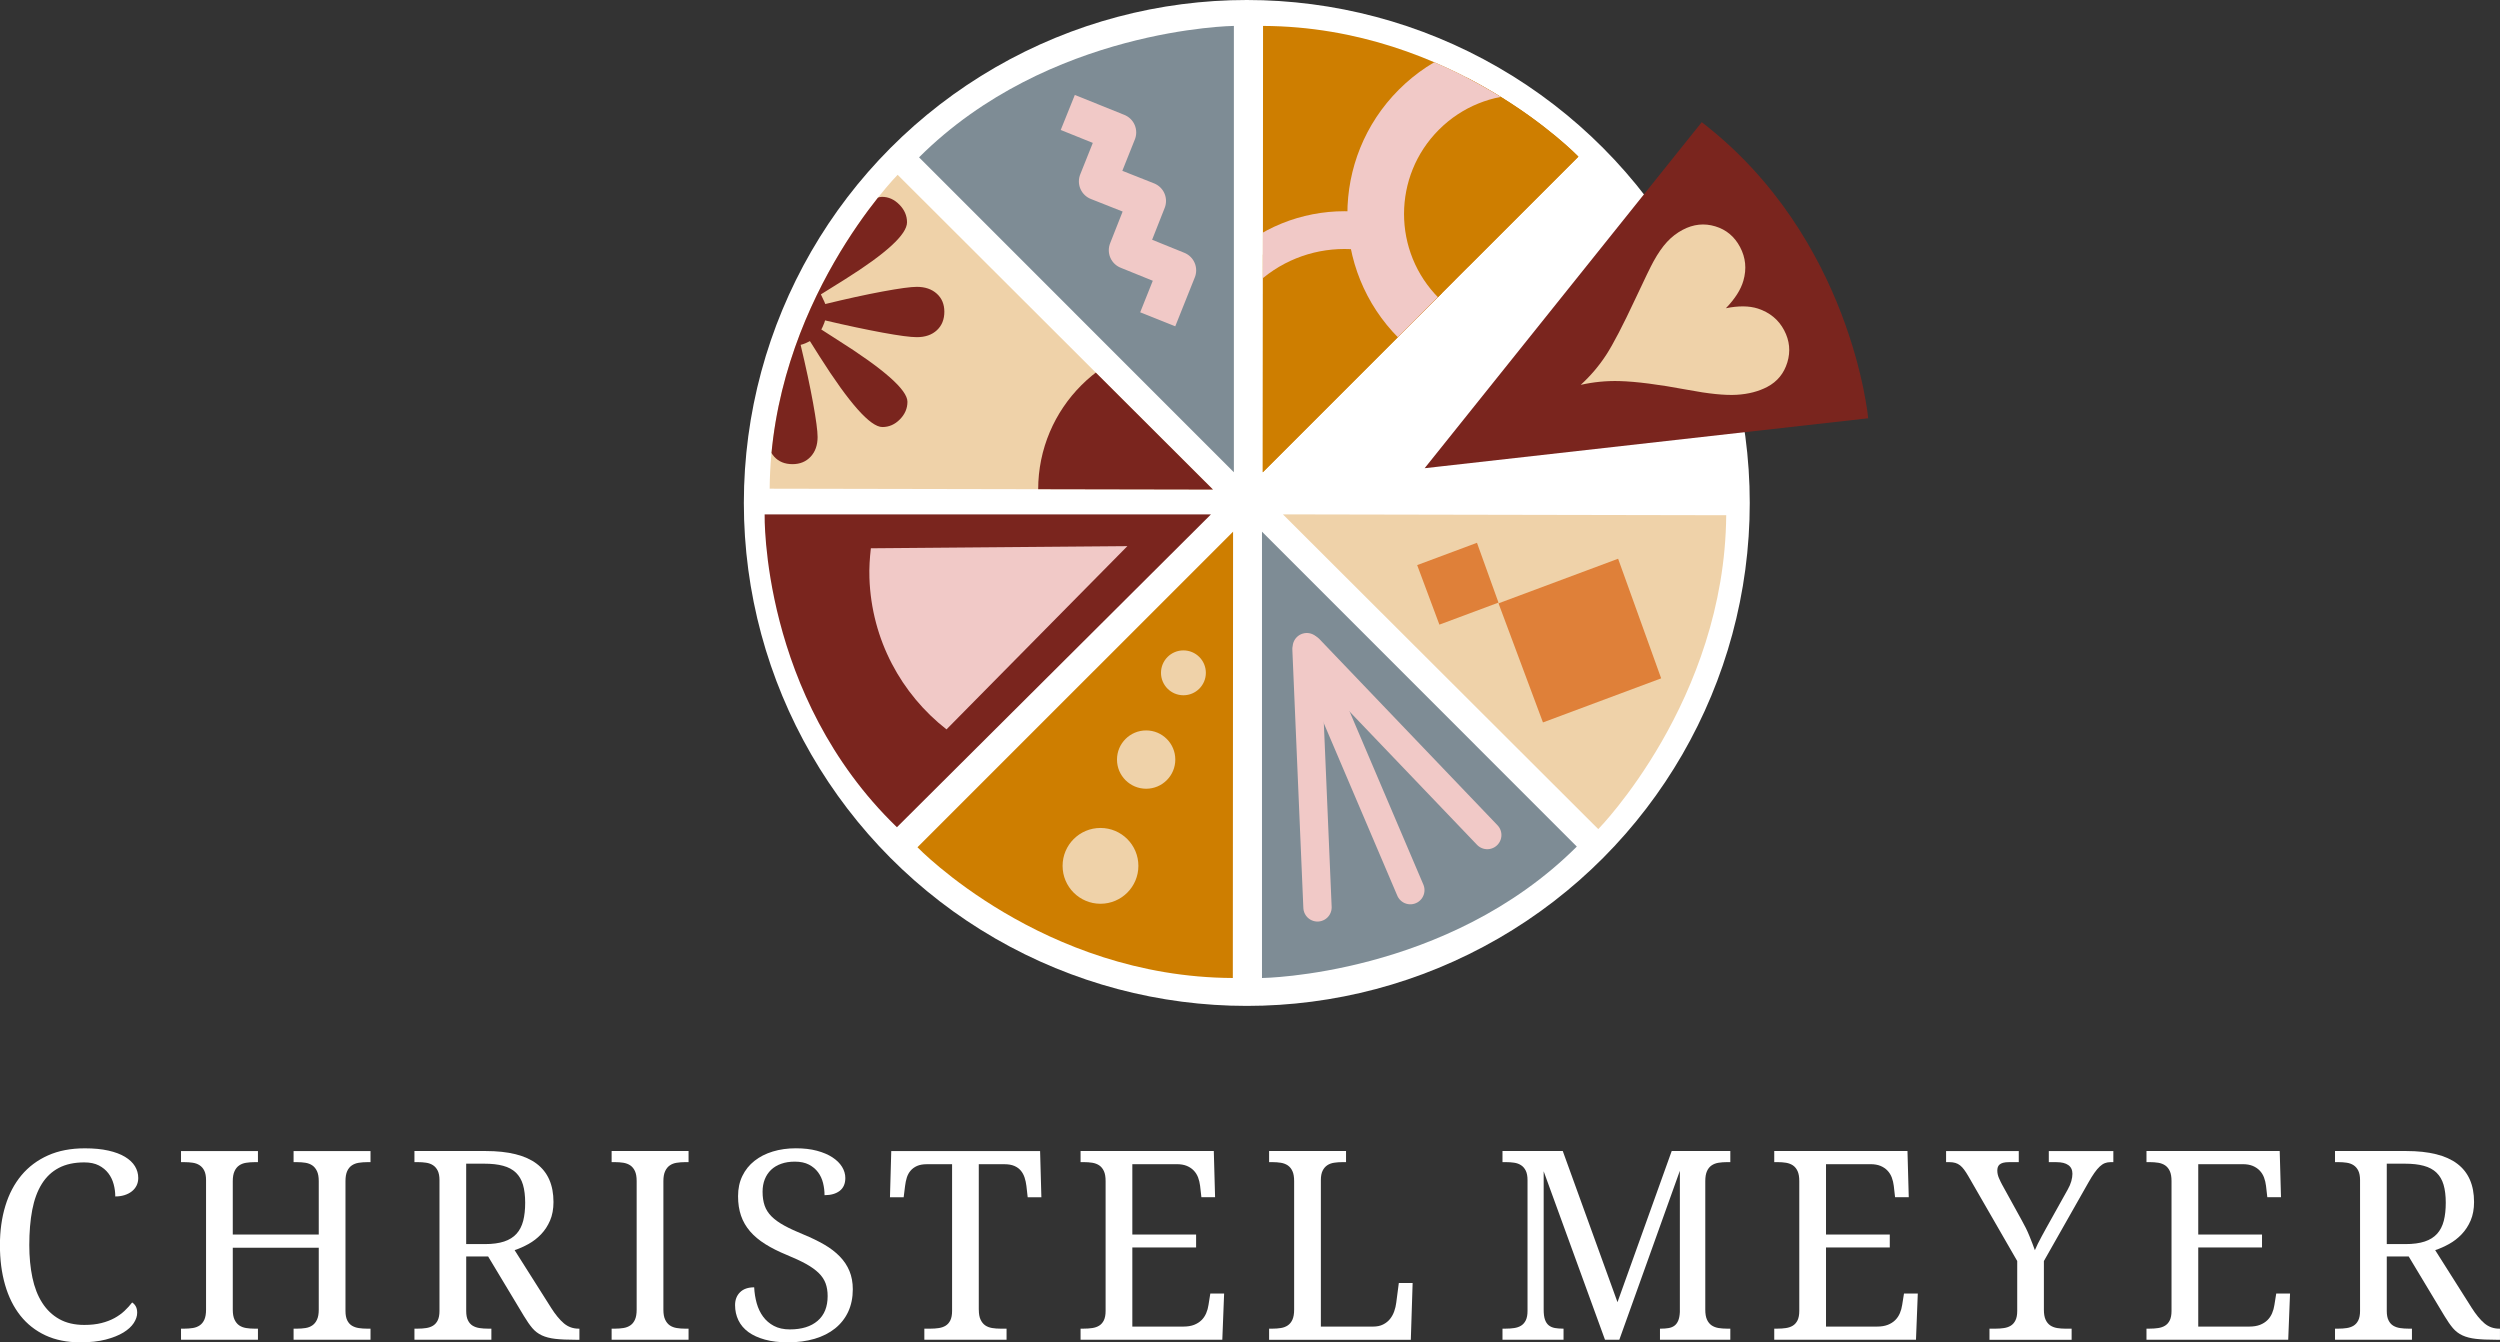 <?xml version="1.0" encoding="UTF-8"?>
<svg id="Ebene_1" data-name="Ebene 1" xmlns="http://www.w3.org/2000/svg" xmlns:xlink="http://www.w3.org/1999/xlink" version="1.1" viewBox="0 0 132.389 71.084">
  <rect x="0" y="0" width="132.389" height="71.084" fill="#333333" stroke="none"/>
  <defs>
    <clipPath id="clippath">
      <rect x="40.758" y="1.373" width="50.922" height="24.552" fill="none" stroke-width="0"/>
    </clipPath>
    <clipPath id="clippath-1">
      <path d="M66.885,1.372l-.013,23.531v.106l16.713-16.713s-6.628-6.882-16.7-6.924Z" fill="none" stroke-width="0"/>
    </clipPath>
    <clipPath id="clippath-4">
      <rect x="40.758" y="1.373" width="50.922" height="24.552" fill="none" stroke-width="0"/>
    </clipPath>
    <clipPath id="clippath-5">
      <path d="M40.758,25.879l23.369.045h.106l-16.699-16.667s-6.696,6.811-6.776,16.622" fill="none" stroke-width="0"/>
    </clipPath>
  </defs>
  <circle cx="66.025" cy="26.634" r="26.634" fill="#fff" stroke-width="0"/>
  <g>
    <g clip-path="url(#clippath)">
      <path d="M66.872,24.903l.013-23.53c10.072.041,16.7,6.923,16.7,6.923l-16.714,16.713" fill="#ce7e00" stroke-width="0"/>
    </g>
    <g clip-path="url(#clippath-1)">
      <path d="M76.72,25.52c3.05-3.05,3.05-7.996,0-11.047-3.05-3.05-7.996-3.05-11.047,0s-3.05,7.996,0,11.047c3.05,3.05,7.996,3.05,11.047,0" fill="#ce7e00" stroke="#f1c9c7" stroke-miterlimit="10" stroke-width="2"/>
      <path d="M86.186,16.854c3.05-3.05,3.05-7.996,0-11.047-3.05-3.05-7.996-3.05-11.047,0-3.05,3.05-3.05,7.996,0,11.047,3.05,3.05,7.996,3.05,11.047,0" fill="#ce7e00" stroke="#f1c9c7" stroke-miterlimit="10" stroke-width="3"/>
    </g>
    <path d="M68.117,25.849l-.075.075h23.637s0-.011 0-.032v-.12c-.01-1.252-.319-9.956-7.006-16.416l-16.556,16.492Z" fill="#fff"/>
    <g clip-path="url(#clippath-4)">
      <path d="M65.266,24.934l-16.597-16.602c6.863-6.844,16.672-6.96,16.672-6.96v23.636" fill="#7e8c95" stroke-width="0"/>
      <path d="M64.127,25.924l-23.369-.045c.08-9.811,6.776-16.622,6.776-16.622l16.699,16.667" fill="#efd2a9" stroke-width="0"/>
    </g>
    <g clip-path="url(#clippath-5)">
      <path d="M43.624,15.918c-.029-.066-.081-.176-.154-.329.307-.19.735-.457,1.283-.801,2.186-1.374,3.279-2.379,3.279-3.015,0-.351-.135-.663-.406-.938-.27-.274-.577-.411-.921-.411-.629,0-1.721,1.236-3.278,3.706-.241.38-.428.673-.559.877-.073-.051-.154-.095-.241-.132-.088-.036-.186-.07-.296-.099.271-1.148.488-2.166.653-3.054.164-.888.247-1.486.247-1.793,0-.432-.123-.779-.368-1.042-.245-.264-.564-.395-.96-.395-.395,0-.714.135-.96.406-.245.271-.367.622-.367,1.053,0,.336.081.942.241,1.815.161.874.376,1.888.647,3.043-.081.022-.161.049-.241.082-.081.033-.161.072-.241.115-.132-.197-.314-.482-.548-.855-1.564-2.456-2.653-3.684-3.268-3.684-.344,0-.654.141-.932.422-.278.281-.417.59-.417.926,0,.629,1.111,1.641,3.333,3.037.527.336.936.596,1.228.779-.044.073-.084.156-.12.247-.037.092-.066.181-.088.269-1.308-.307-2.376-.543-3.202-.708-.826-.164-1.367-.247-1.623-.247-.432,0-.779.132-1.042.395-.263.263-.395.603-.395,1.02,0,.395.128.702.384.921.256.219.614.329,1.075.329.395,0,1.034-.073,1.919-.219.884-.146,1.853-.348,2.906-.603.036.103.073.194.109.274.036.081.073.154.109.219-.227.146-.555.359-.987.636-2.346,1.499-3.52,2.559-3.52,3.18,0,.351.132.658.395.921.263.263.574.395.932.395.65,0,1.805-1.32,3.465-3.959l.373-.592c.095.051.181.092.258.12.077.029.148.048.214.055-.278,1.148-.497,2.159-.658,3.032-.161.874-.241,1.471-.241,1.793,0,.454.119.812.357,1.075.237.263.561.395.97.395.395,0,.715-.132.96-.395.245-.263.368-.61.368-1.042,0-.322-.081-.925-.241-1.81-.161-.884-.38-1.908-.658-3.07.088-.022.172-.049.252-.083.08-.033.161-.071.241-.115.117.182.285.449.504.8,1.586,2.5,2.698,3.75,3.334,3.75.351,0,.66-.135.926-.406.267-.27.4-.581.4-.932,0-.629-1.247-1.729-3.739-3.3-.358-.227-.632-.402-.822-.527.044-.073.098-.197.165-.372.014-.051.025-.088.033-.11,1.155.271,2.169.486,3.043.647.874.161,1.479.241,1.815.241.446,0,.801-.122,1.064-.368.264-.245.395-.572.395-.981,0-.395-.133-.713-.4-.954-.267-.241-.62-.362-1.058-.362-.322,0-.926.083-1.815.247-.888.165-1.899.386-3.032.663-.022-.058-.048-.12-.077-.186" fill="#7a251e" stroke-width="0"/>
      <path d="M62.788,33.735c4.314,0,7.811-3.497,7.811-7.811,0-4.314-3.497-7.811-7.811-7.811s-7.811,3.497-7.811,7.811c0,4.314,3.497,7.811,7.811,7.811" fill="#7a251e" stroke-width="0"/>
    </g>
    <polyline points="56.545 5.955 59.169 7.012 58.133 9.606 60.747 10.641 59.717 13.25 62.344 14.315 61.308 16.909" fill="none" stroke="#f1c9c7" stroke-linejoin="round" stroke-width="2"/>
  </g>
  <g>
    <path d="M65.298,28.26l-.013,23.53c-10.072-.041-16.7-6.923-16.7-6.923l16.714-16.713" fill="#ce7e00" stroke-width="0"/>
    <rect x="40.491" y="27.239" width="50.922" height="24.552" fill="none" stroke-width="0"/>
    <path d="M65.285,51.791l.013-23.531v-.106l-16.713,16.713s6.628,6.882,16.7,6.924Z" fill="none" stroke-width="0"/>
    <path d="M64.053,27.314l-16.556,16.493c-7.221-6.975-7.005-16.568-7.005-16.568h23.636" fill="#7a251e" stroke-width="0"/>
    <rect x="40.491" y="27.239" width="50.922" height="24.552" fill="none" stroke-width="0"/>
    <path d="M64.053,27.314l.075-.075h-23.637s0,.011-0.0.032v.12c.01,1.252.319,9.956,7.006,16.416l16.556-16.492Z" fill="none" stroke-width="0"/>
    <path d="M66.904,28.229l16.597,16.602c-6.863,6.844-16.672,6.96-16.672,6.96v-23.636" fill="#7e8c95" stroke-width="0"/>
    <path d="M68.044,27.239l23.369.045c-.08,9.811-6.776,16.622-6.776,16.622l-16.699-16.667" fill="#efd2a9" stroke-width="0"/>
    <rect x="40.491" y="27.239" width="50.922" height="24.552" fill="none" stroke-width="0"/>
    <path d="M91.413,27.284l-23.369-.045h-.106l16.699,16.667s6.696-6.811,6.776-16.622" fill="none" stroke-width="0"/>
    <rect x="40.491" y="27.239" width="50.922" height="24.552" fill="none" stroke-width="0"/>
  </g>
  <g>
    <path d="M4.491,60.81c.479,0,.895.04,1.248.12.353.079.646.189.881.331.235.142.41.308.527.499.115.191.174.398.174.622,0,.15-.031.286-.092.407-.062.12-.147.223-.257.307-.109.085-.238.149-.386.195-.148.046-.31.068-.482.068,0-.219-.028-.436-.086-.649-.057-.214-.15-.407-.279-.577-.131-.172-.299-.311-.506-.418-.208-.106-.464-.16-.77-.16-.528,0-.978.097-1.347.291-.369.193-.67.476-.902.848-.232.371-.401.829-.506,1.373-.104.545-.157,1.168-.157,1.87,0,.624.055,1.196.164,1.716s.282.965.52,1.336c.237.372.539.66.906.865.366.205.808.308,1.322.308.342,0,.644-.033.906-.099.262-.066.493-.154.693-.264s.377-.236.529-.379c.153-.145.289-.293.407-.448.077.05.142.118.191.205s.075.2.075.342c0,.178-.061.358-.182.544-.12.184-.304.352-.55.502s-.559.274-.937.373c-.378.098-.827.146-1.347.146-.697,0-1.311-.123-1.839-.369s-.972-.595-1.33-1.046c-.357-.451-.627-.993-.81-1.627s-.273-1.335-.273-2.105c0-.757.096-1.449.287-2.078s.476-1.169.851-1.62c.377-.451.845-.802,1.405-1.053s1.21-.376,1.948-.376Z" fill="#fff" stroke-width="0"/>
    <path d="M15.547,70.948v-.588h.185c.159,0,.309-.012.448-.034.139-.022.26-.069.361-.14.104-.071.186-.173.246-.305.062-.132.093-.308.093-.526v-3.281h-4.553v3.281c0,.219.03.395.093.526.061.132.143.233.246.305.102.07.224.117.365.14s.289.034.444.034h.185v.588h-4.074v-.588h.178c.159,0,.309-.012.447-.034.14-.022.262-.069.366-.14.104-.071.187-.173.246-.305s.089-.308.089-.526v-6.863c0-.205-.031-.37-.092-.495-.062-.126-.146-.223-.25-.291s-.227-.113-.365-.133c-.14-.021-.286-.031-.441-.031h-.178v-.588h4.074v.588h-.185c-.155,0-.303.012-.444.034s-.264.069-.365.14c-.104.071-.186.173-.246.305-.062.132-.093.308-.093.526v2.83h4.553v-2.83c0-.219-.03-.395-.093-.526-.061-.132-.143-.233-.246-.305-.102-.07-.223-.117-.361-.14-.14-.022-.289-.034-.448-.034h-.185v-.588h4.074v.588h-.178c-.159,0-.309.012-.447.034-.14.022-.262.069-.366.14-.104.071-.187.173-.246.305s-.089.308-.089.526v6.877c0,.205.031.37.092.495.062.126.146.221.25.284s.227.106.365.126c.14.021.286.031.441.031h.178v.588h-4.074Z" fill="#fff" stroke-width="0"/>
    <path d="M29.173,69.239c.237.374.467.654.69.841s.483.28.779.28h.041v.588h-.198c-.438,0-.796-.016-1.077-.048-.279-.032-.518-.094-.714-.185s-.363-.219-.503-.383c-.139-.164-.288-.378-.447-.643l-1.894-3.151h-1.162v2.885c0,.205.03.37.093.495.061.126.145.221.249.284s.227.106.366.126c.139.021.285.031.44.031h.185v.588h-4.074v-.588h.178c.155,0,.302-.01.441-.031.139-.02.261-.062.365-.126s.188-.158.25-.284c.061-.125.092-.29.092-.495v-6.932c0-.205-.031-.37-.092-.495-.062-.126-.146-.223-.25-.291s-.227-.113-.365-.133c-.14-.021-.286-.031-.441-.031h-.178v-.588h3.767c1.212,0,2.114.225,2.707.674.593.448.889,1.124.889,2.026,0,.374-.061.7-.181.981-.121.279-.279.522-.476.728s-.417.376-.663.513-.492.246-.738.328l1.921,3.035ZM24.688,65.882h.984c.41,0,.752-.046,1.025-.137s.492-.228.656-.41.281-.41.353-.684c.07-.273.105-.593.105-.957,0-.374-.039-.691-.116-.954-.077-.262-.203-.476-.376-.643-.173-.166-.397-.287-.674-.361-.275-.076-.611-.113-1.008-.113h-.95v4.259Z" fill="#fff" stroke-width="0"/>
    <path d="M32.389,70.948v-.588h.178c.159,0,.309-.012.447-.034.14-.022.262-.069.366-.14.104-.071.187-.173.246-.305s.089-.308.089-.526v-6.809c0-.219-.029-.395-.089-.526s-.142-.233-.246-.305c-.104-.07-.227-.117-.366-.14-.139-.022-.288-.034-.447-.034h-.178v-.588h4.074v.588h-.185c-.155,0-.303.012-.444.034s-.264.069-.365.14c-.104.071-.186.173-.246.305-.062.132-.093.308-.093.526v6.809c0,.219.03.395.093.526.061.132.143.233.246.305.102.07.224.117.365.14s.289.034.444.034h.185v.588h-4.074Z" fill="#fff" stroke-width="0"/>
    <path d="M41.715,71.084c-.456,0-.857-.048-1.207-.144-.348-.096-.64-.229-.875-.399-.234-.172-.411-.379-.529-.623-.118-.243-.178-.511-.178-.803,0-.282.088-.511.264-.684.175-.173.425-.26.748-.26.014.292.059.572.133.841.076.269.188.506.339.711s.342.369.574.492.513.185.841.185c.629,0,1.12-.151,1.473-.455.354-.303.53-.739.53-1.309,0-.255-.036-.48-.109-.677s-.193-.377-.362-.544c-.169-.166-.391-.325-.666-.479-.276-.152-.619-.312-1.029-.481-.433-.178-.812-.368-1.135-.571-.323-.202-.593-.428-.807-.676-.214-.249-.374-.525-.479-.831s-.157-.649-.157-1.032c0-.401.076-.759.229-1.073.152-.314.365-.58.639-.796.273-.217.597-.382.971-.496s.781-.171,1.224-.171c.419,0,.791.043,1.114.13s.597.203.82.349.393.313.51.503c.115.188.174.386.174.591,0,.301-.1.527-.297.681-.199.152-.467.229-.804.229,0-.219-.026-.434-.079-.646-.052-.211-.14-.4-.263-.566-.123-.167-.285-.303-.485-.407s-.449-.157-.745-.157c-.269,0-.509.037-.722.113-.211.074-.391.182-.536.32-.146.14-.258.307-.335.503s-.116.415-.116.656c0,.278.036.522.109.735.073.211.194.402.366.574.17.17.395.332.673.484.278.153.62.312,1.025.476.41.169.776.347,1.097.533.322.187.594.396.817.626.224.229.395.487.513.771.118.285.178.607.178.968,0,.442-.081.837-.242,1.187-.162.348-.394.644-.694.885s-.663.425-1.087.551c-.424.125-.897.188-1.422.188Z" fill="#fff" stroke-width="0"/>
    <path d="M51.834,69.355c0,.219.03.395.093.526.061.132.143.233.246.305.102.07.224.117.365.14s.289.034.444.034h.321v.588h-4.354v-.588h.321c.155,0,.302-.01.441-.031.139-.02.261-.062.365-.126s.188-.158.25-.284c.061-.125.092-.29.092-.495v-7.772h-1.34c-.205,0-.377.031-.516.092-.14.062-.254.146-.342.25-.09.104-.155.227-.199.365-.043.14-.073.286-.092.441l-.075.602h-.725l.068-2.447h7.882l.068,2.447h-.725l-.068-.602c-.019-.155-.05-.302-.096-.441-.046-.139-.111-.261-.198-.365s-.2-.188-.342-.25c-.142-.061-.316-.092-.526-.092h-1.36v7.704Z" fill="#fff" stroke-width="0"/>
    <path d="M59.964,70.25h2.7c.224,0,.414-.031.57-.092.158-.062.289-.146.394-.25s.187-.227.246-.365c.06-.14.101-.286.123-.441l.096-.602h.731l-.096,2.447h-7.506v-.588h.178c.155,0,.302-.01.441-.031.139-.02.261-.062.365-.126s.188-.158.25-.284c.061-.125.092-.29.092-.495v-6.877c0-.219-.029-.395-.089-.526s-.142-.233-.246-.305c-.104-.07-.227-.117-.366-.14-.139-.022-.288-.034-.447-.034h-.178v-.588h7.055l.068,2.447h-.725l-.068-.602c-.019-.155-.054-.302-.105-.441-.053-.139-.128-.261-.227-.365-.098-.104-.221-.188-.369-.25-.147-.061-.326-.092-.536-.092h-2.352v3.726h3.377v.684h-3.377v4.19Z" fill="#fff" stroke-width="0"/>
    <path d="M67.206,70.948v-.588h.178c.159,0,.309-.012.447-.034.14-.022.262-.069.366-.14.104-.071.187-.173.246-.305s.089-.308.089-.526v-6.809c0-.219-.029-.395-.089-.526s-.142-.233-.246-.305c-.104-.07-.227-.117-.366-.14-.139-.022-.288-.034-.447-.034h-.178v-.588h4.074v.588h-.185c-.155,0-.302.01-.44.031-.14.02-.262.064-.366.133s-.188.165-.249.291c-.062.125-.093.29-.093.495v7.759h2.762c.21,0,.389-.037.536-.113.148-.074.271-.173.366-.293.096-.121.17-.257.222-.407.053-.15.088-.301.106-.451l.137-1.046h.731l-.096,3.008h-7.506Z" fill="#fff" stroke-width="0"/>
    <path d="M87.905,70.948v-.588h.048c.15,0,.286-.01.407-.031.12-.02.223-.061.307-.123.085-.061.152-.15.202-.266.05-.117.08-.271.089-.462v-7.479l-3.206,8.948h-.759l-3.247-8.921v7.328c0,.219.022.395.068.526s.112.233.202.305c.088.07.195.117.32.14.126.022.266.034.421.034h.041v.588h-3.233v-.588h.178c.155,0,.302-.01.441-.031.139-.02.261-.062.365-.126s.188-.158.25-.284c.061-.125.092-.29.092-.495v-6.932c0-.205-.031-.37-.092-.495-.062-.126-.146-.223-.25-.291s-.227-.113-.365-.133c-.14-.021-.286-.031-.441-.031h-.178v-.588h3.192l2.898,8.005,2.871-8.005h3.104v.588h-.178c-.159,0-.309.012-.448.034-.139.022-.261.069-.365.14-.104.071-.187.173-.246.305s-.089.308-.089.526v6.809c0,.219.029.395.089.526s.142.233.246.305c.104.07.227.117.365.14.14.022.289.034.448.034h.178v.588h-3.726Z" fill="#fff" stroke-width="0"/>
    <path d="M96.698,70.25h2.7c.224,0,.414-.031.57-.092.158-.062.289-.146.394-.25s.187-.227.246-.365c.06-.14.101-.286.123-.441l.096-.602h.731l-.096,2.447h-7.506v-.588h.178c.155,0,.302-.01.441-.031.139-.02.261-.062.365-.126s.188-.158.25-.284c.061-.125.092-.29.092-.495v-6.877c0-.219-.029-.395-.089-.526s-.142-.233-.246-.305c-.104-.07-.227-.117-.366-.14-.139-.022-.288-.034-.447-.034h-.178v-.588h7.055l.068,2.447h-.725l-.068-.602c-.019-.155-.054-.302-.105-.441-.053-.139-.128-.261-.227-.365-.098-.104-.221-.188-.369-.25-.147-.061-.326-.092-.536-.092h-2.352v3.726h3.377v.684h-3.377v4.19Z" fill="#fff" stroke-width="0"/>
    <path d="M105.354,70.948v-.588h.321c.155,0,.302-.01.44-.031.14-.02.262-.062.366-.126s.188-.158.249-.284c.062-.125.093-.29.093-.495v-2.646l-2.591-4.498c-.077-.132-.15-.245-.219-.338-.068-.094-.141-.17-.215-.229-.076-.06-.159-.103-.25-.13s-.196-.041-.314-.041h-.178v-.588h3.849v.588h-.52c-.128,0-.231.012-.312.034-.079.022-.142.055-.188.096s-.076.089-.092.144c-.017.055-.024.111-.024.171,0,.132.028.265.085.396.058.132.113.248.168.349l1.032,1.873c.164.287.303.57.417.852.114.279.21.529.287.748.041-.101.092-.212.154-.335.061-.123.129-.254.205-.394.074-.139.153-.282.235-.43.082-.148.164-.296.246-.441l.896-1.606c.091-.159.156-.312.195-.454.038-.145.058-.272.058-.387,0-.205-.073-.359-.219-.461-.146-.104-.354-.154-.622-.154h-.41v-.588h3.418v.588h-.164c-.101,0-.195.018-.283.051-.09.035-.18.094-.271.178-.091.085-.186.196-.284.336-.098.139-.206.312-.324.522l-2.352,4.149v2.577c0,.219.029.395.089.526s.142.233.246.305c.104.07.227.117.366.14.139.022.285.034.44.034h.328v.588h-4.354Z" fill="#fff" stroke-width="0"/>
    <path d="M116.41,70.25h2.7c.224,0,.414-.031.57-.092.158-.062.289-.146.394-.25s.187-.227.246-.365c.06-.14.101-.286.123-.441l.096-.602h.731l-.096,2.447h-7.506v-.588h.178c.155,0,.302-.01.441-.031.139-.02.261-.062.365-.126s.188-.158.25-.284c.061-.125.092-.29.092-.495v-6.877c0-.219-.029-.395-.089-.526s-.142-.233-.246-.305c-.104-.07-.227-.117-.366-.14-.139-.022-.288-.034-.447-.034h-.178v-.588h7.055l.068,2.447h-.725l-.068-.602c-.019-.155-.054-.302-.105-.441-.053-.139-.128-.261-.227-.365-.098-.104-.221-.188-.369-.25-.147-.061-.326-.092-.536-.092h-2.352v3.726h3.377v.684h-3.377v4.19Z" fill="#fff" stroke-width="0"/>
    <path d="M130.878,69.239c.237.374.467.654.69.841s.483.28.779.28h.041v.588h-.198c-.438,0-.796-.016-1.077-.048-.279-.032-.518-.094-.714-.185s-.363-.219-.503-.383c-.139-.164-.288-.378-.447-.643l-1.894-3.151h-1.162v2.885c0,.205.03.37.093.495.061.126.145.221.249.284s.227.106.366.126c.139.021.285.031.44.031h.185v.588h-4.074v-.588h.178c.155,0,.302-.01.441-.031.139-.02.261-.062.365-.126s.188-.158.25-.284c.061-.125.092-.29.092-.495v-6.932c0-.205-.031-.37-.092-.495-.062-.126-.146-.223-.25-.291s-.227-.113-.365-.133c-.14-.021-.286-.031-.441-.031h-.178v-.588h3.767c1.212,0,2.114.225,2.707.674.593.448.889,1.124.889,2.026,0,.374-.061.7-.181.981-.121.279-.279.522-.476.728s-.417.376-.663.513-.492.246-.738.328l1.921,3.035ZM126.394,65.882h.984c.41,0,.752-.046,1.025-.137s.492-.228.656-.41.281-.41.353-.684c.07-.273.105-.593.105-.957,0-.374-.039-.691-.116-.954-.077-.262-.203-.476-.376-.643-.173-.166-.397-.287-.674-.361-.275-.076-.611-.113-1.008-.113h-.95v4.259Z" fill="#fff" stroke-width="0"/>
  </g>
  <path d="M75.509,24.711l14.608-18.241c7.955,6.123,8.814,15.68,8.814,15.68l-23.488,2.644" fill="#7a251e" stroke-width="0"/>
  <path d="M85.758,20.18c.882.024,2.073.177,3.573.457,1.147.218,2.029.307,2.646.269.616-.038,1.155-.178,1.615-.421.526-.278.879-.709,1.057-1.293.178-.584.122-1.152-.169-1.704-.294-.557-.757-.94-1.39-1.148-.463-.147-1.028-.153-1.694-.017.485-.504.794-.991.926-1.459.18-.624.122-1.217-.175-1.779-.294-.557-.732-.924-1.315-1.099-.583-.176-1.158-.115-1.725.185-.307.162-.582.374-.825.636-.244.263-.482.606-.716,1.03-.144.259-.462.913-.953,1.963-.669,1.431-1.19,2.433-1.564,3.006-.374.572-.82,1.098-1.34,1.574.671-.151,1.354-.218,2.05-.2" fill="#efd2a9" stroke-width="0"/>
  <g>
    <circle cx="62.669" cy="35.63" r="1.188" fill="#efd2a9" stroke-width="0"/>
    <circle cx="60.695" cy="40.224" r="1.544" fill="#efd2a9" stroke-width="0"/>
    <circle cx="58.277" cy="45.852" r="2.007" fill="#efd2a9" stroke-width="0"/>
  </g>
  <g>
    <line x1="69.202" y1="34.271" x2="74.685" y2="47.138" fill="none" stroke="#f1c9c7" stroke-linecap="round" stroke-linejoin="round" stroke-width="1.5"/>
    <line x1="69.189" y1="34.432" x2="69.769" y2="48.051" fill="none" stroke="#f1c9c7" stroke-linecap="round" stroke-linejoin="round" stroke-width="1.5"/>
    <line x1="69.337" y1="34.369" x2="78.759" y2="44.22" fill="none" stroke="#f1c9c7" stroke-linecap="round" stroke-linejoin="round" stroke-width="1.5"/>
  </g>
  <path d="M59.701,28.921l-13.584.114c-.059.515-.094,1.037-.076,1.571.109,3.273,1.689,6.148,4.081,8.019l9.504-9.628.074-.075Z" fill="#f1c9c7" stroke-width="0"/>
  <g>
    <polygon points="85.688 29.588 79.355 31.95 81.708 38.257 87.968 35.922 85.688 29.588" fill="#df8039" stroke-width="0"/>
    <polygon points="78.214 28.744 75.047 29.925 76.224 33.078 79.354 31.911 78.214 28.744" fill="#df8039" stroke-width="0"/>
  </g>
</svg>